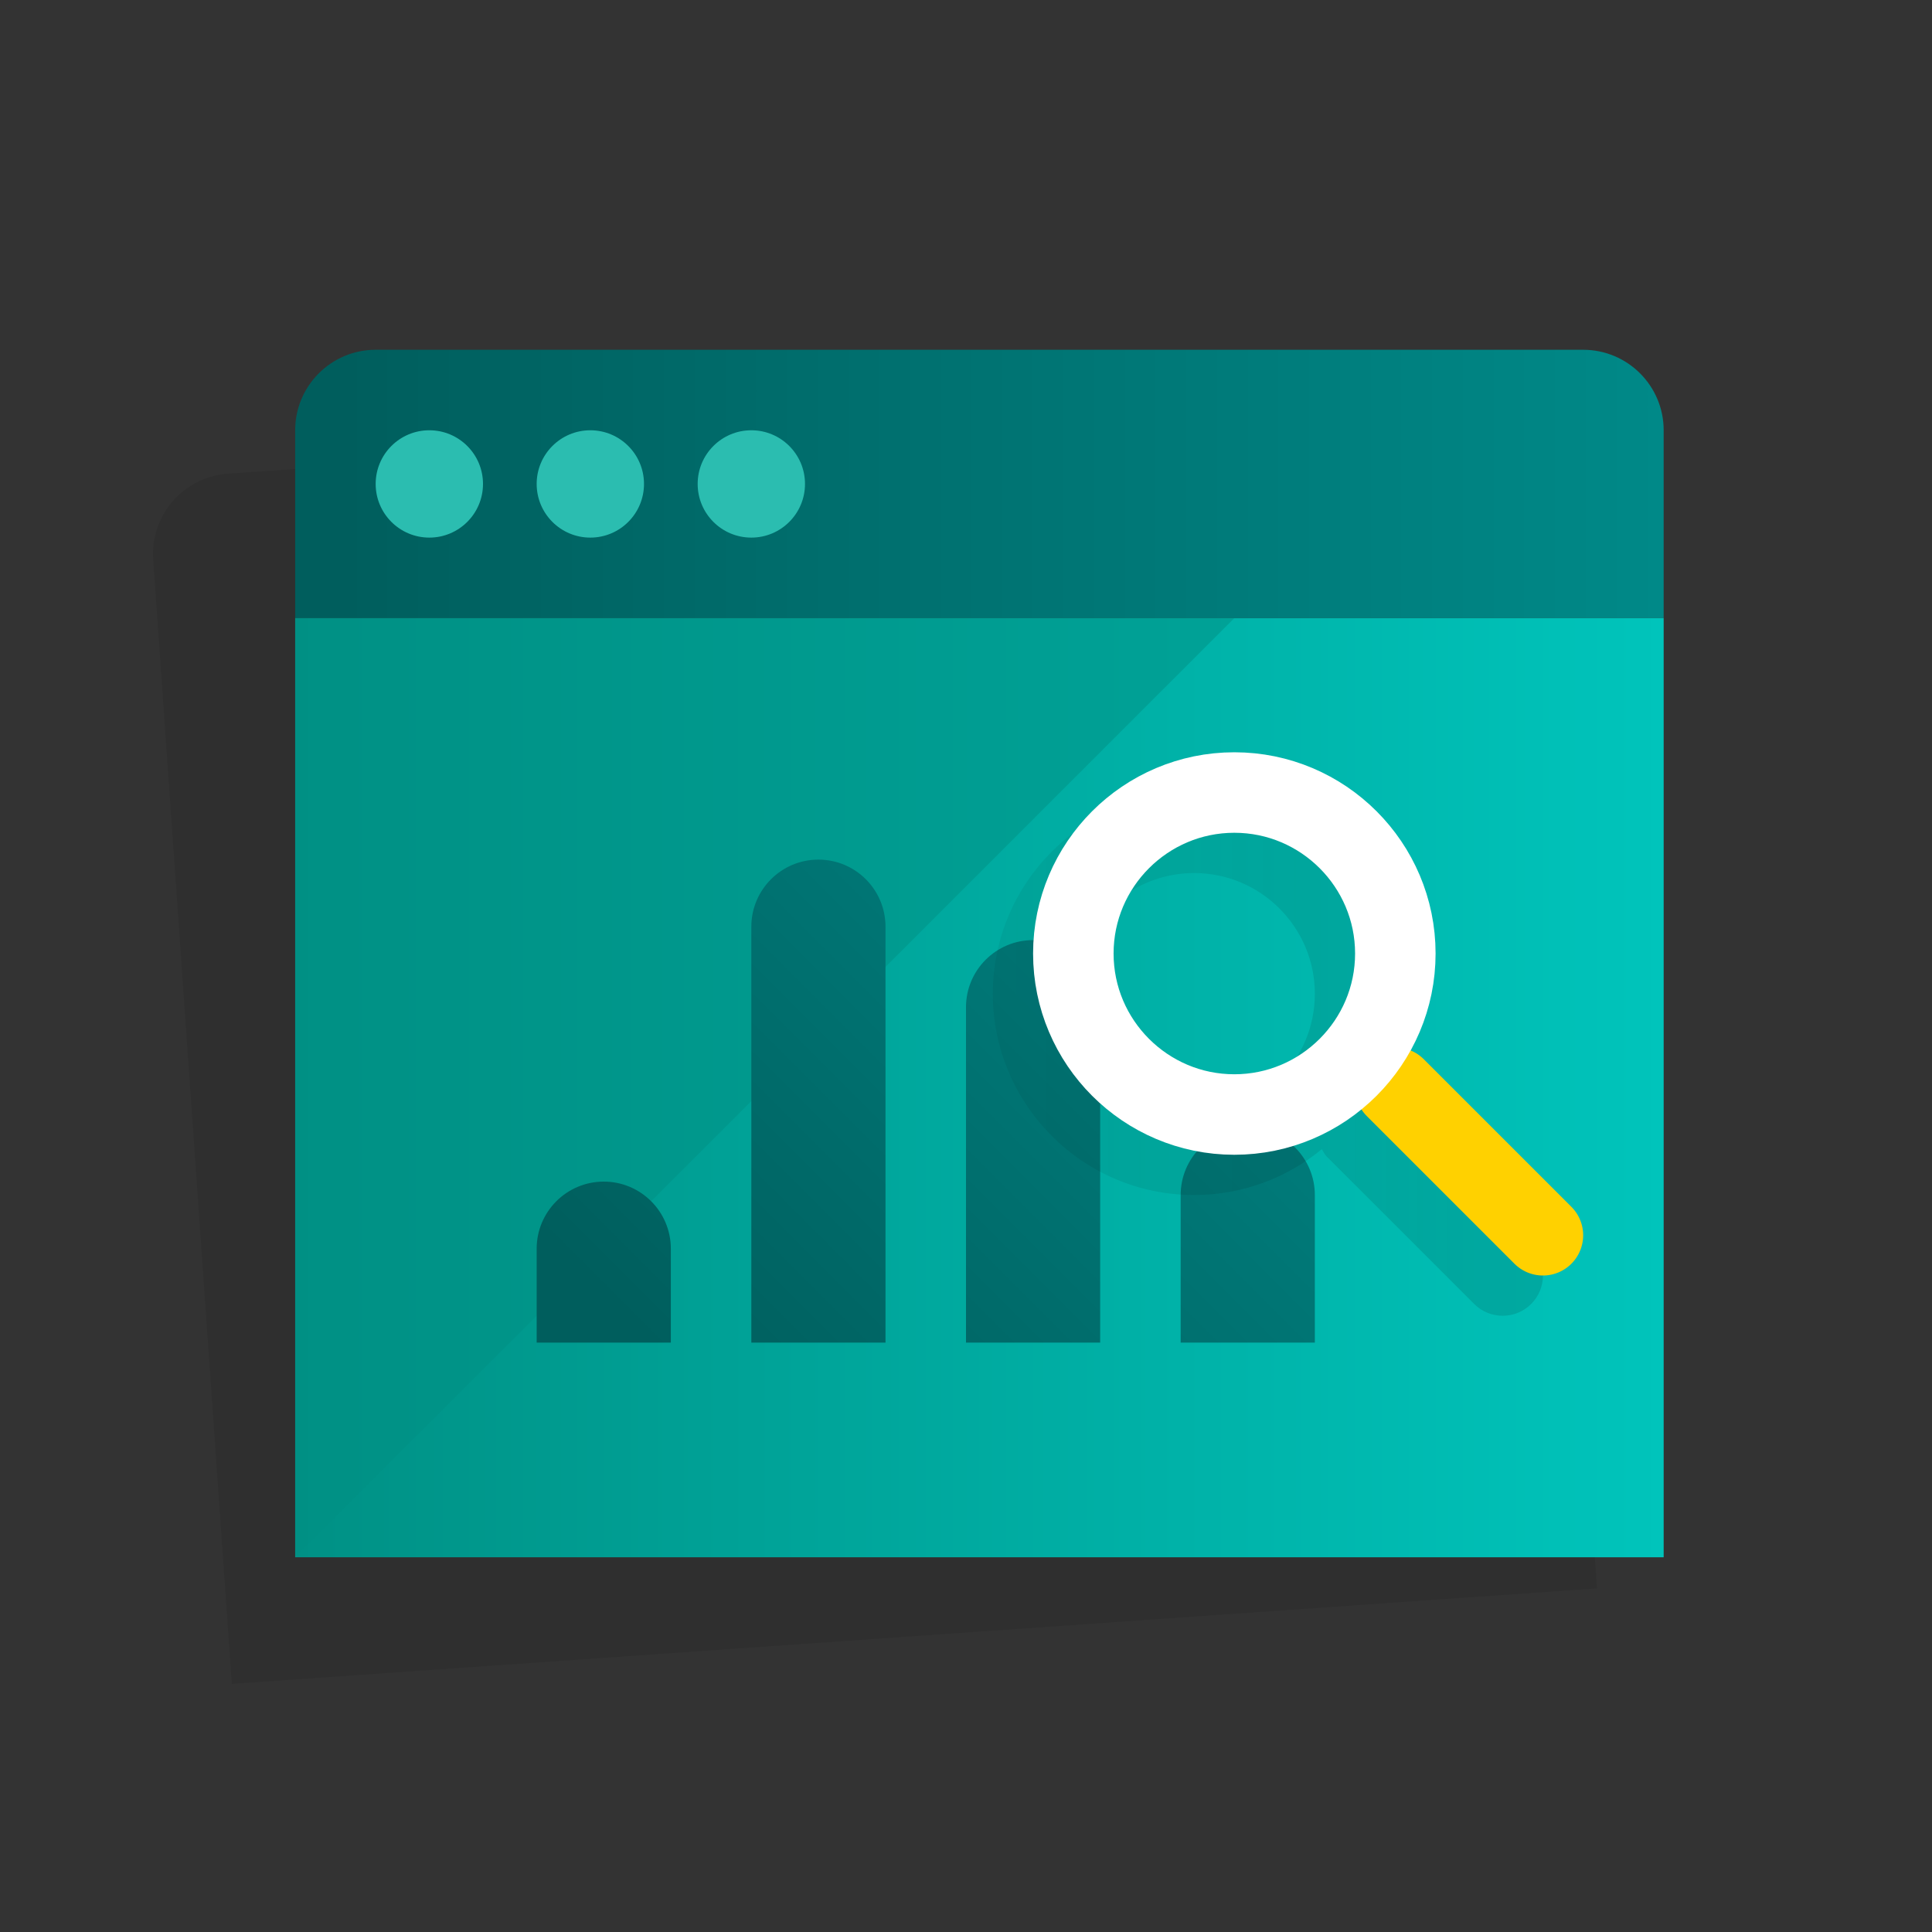 <?xml version="1.0" encoding="UTF-8"?>
<svg xmlns="http://www.w3.org/2000/svg" xmlns:xlink="http://www.w3.org/1999/xlink" viewBox="0 0 72 72">
  <rect x="0" y="0" width="72" height="72" fill="#333333" stroke="none"/>
  <defs>
    <style>
      .cls-1 {
        stroke: #fff;
        stroke-miterlimit: 10;
      }

      .cls-1, .cls-2 {
        fill: none;
        stroke-width: 3px;
      }

      .cls-3 {
        opacity: .08;
      }

      .cls-4 {
        fill: url(#linear-gradient-7);
      }

      .cls-5 {
        fill: url(#linear-gradient-6);
      }

      .cls-6 {
        fill: url(#linear-gradient-3);
      }

      .cls-7 {
        fill: url(#linear-gradient-2);
      }

      .cls-8 {
        fill: url(#linear-gradient-4);
      }

      .cls-9 {
        fill: url(#linear-gradient-5);
      }

      .cls-10 {
        fill: #2bbdb0;
      }

      .cls-11 {
        fill: rgba(0, 145, 133, .5);
      }

      .cls-12 {
        fill: url(#linear-gradient);
      }

      .cls-2 {
        stroke: #ffd100;
        stroke-linecap: round;
        stroke-linejoin: round;
      }
    </style>
    <linearGradient id="linear-gradient" x1="76.836" y1="18.035" x2="12.728" y2="18.035" gradientTransform="matrix(1, 0, 0, 1, 0, 0)" gradientUnits="userSpaceOnUse">
      <stop offset="0" stop-color="#009695"/>
      <stop offset="1" stop-color="#005e5d"/>
    </linearGradient>
    <linearGradient id="linear-gradient-2" x1="11" y1="40.535" x2="62" y2="40.535" gradientTransform="matrix(1, 0, 0, 1, 0, 0)" gradientUnits="userSpaceOnUse">
      <stop offset="0" stop-color="#009185"/>
      <stop offset="1" stop-color="#00c4bb"/>
    </linearGradient>
    <linearGradient id="linear-gradient-3" x1="52.688" y1="17.58" x2="22.218" y2="48.049" xlink:href="#linear-gradient"/>
    <linearGradient id="linear-gradient-4" x1="53.688" y1="18.58" x2="23.218" y2="49.049" xlink:href="#linear-gradient"/>
    <linearGradient id="linear-gradient-5" x1="58.438" y1="23.33" x2="27.968" y2="53.799" xlink:href="#linear-gradient"/>
    <linearGradient id="linear-gradient-6" x1="64.188" y1="29.08" x2="33.718" y2="59.549" xlink:href="#linear-gradient"/>
    <linearGradient id="linear-gradient-7" x1="37" y1="39.285" x2="57.5" y2="39.285" gradientTransform="matrix(1, 0, 0, 1, 0, 0)" gradientUnits="userSpaceOnUse">
      <stop offset="0" stop-color="#000" stop-opacity=".05"/>
      <stop offset="1" stop-color="#000" stop-opacity=".12"/>
    </linearGradient>
  </defs>
  <g id="Layer_6" data-name="Layer 6"/>
  <g id="Layer_5" data-name="Layer 5">
    <path class="cls-3" d="M53.383,14.514l-44.89,3.139c-1.653,.116-2.899,1.549-2.783,3.202l.488,6.983,2.441,34.915,50.876-3.558-2.441-34.915-.488-6.983c-.116-1.653-1.549-2.899-3.202-2.783Z"/>
    <path class="cls-12" d="M14,13.035H59c1.656,0,3,1.344,3,3v7H11v-7c0-1.656,1.344-3,3-3Z"/>
    <circle class="cls-10" cx="16" cy="18.035" r="2"/>
    <circle class="cls-10" cx="22" cy="18.035" r="2"/>
    <circle class="cls-10" cx="28" cy="18.035" r="2"/>
    <rect class="cls-7" x="11" y="23.035" width="51" height="35"/>
    <polygon class="cls-11" points="11 58.035 11 58.035 11 23.035 46 23.035 11 58.035"/>
    <path class="cls-6" d="M22.5,44.035h0c1.38,0,2.5,1.12,2.5,2.5v3.5h-5v-3.5c0-1.38,1.12-2.5,2.5-2.5Z"/>
    <path class="cls-8" d="M30.5,32.035h0c1.38,0,2.5,1.12,2.5,2.5v15.5h-5v-15.5c0-1.38,1.12-2.5,2.5-2.5Z"/>
    <path class="cls-9" d="M38.5,35.035h0c1.38,0,2.5,1.12,2.5,2.5v12.5h-5v-12.5c0-1.38,1.12-2.5,2.5-2.5Z"/>
    <path class="cls-5" d="M46.5,42.035h0c1.38,0,2.5,1.12,2.5,2.5v5.5h-5v-5.5c0-1.38,1.12-2.5,2.5-2.5Z"/>
    <g>
      <path class="cls-4" d="M57.061,46.475l-5.5-5.5c-.145-.145-.313-.253-.492-.327,.592-1.072,.931-2.303,.931-3.613,0-4.136-3.364-7.5-7.5-7.5s-7.5,3.364-7.5,7.5,3.364,7.5,7.5,7.5c1.806,0,3.465-.642,4.76-1.709,.058,.091,.099,.19,.179,.27l5.5,5.5c.293,.293,.677,.439,1.061,.439s.768-.146,1.061-.439c.586-.585,.586-1.536,0-2.121Zm-12.561-4.939c-2.481,0-4.5-2.019-4.5-4.5s2.019-4.5,4.5-4.5,4.5,2.019,4.5,4.5-2.019,4.5-4.5,4.5Z"/>
      <line class="cls-2" x1="52" y1="40.535" x2="57.5" y2="46.035"/>
      <path class="cls-1" d="M46,29.535c3.308,0,6,2.692,6,6s-2.692,6-6,6-6-2.692-6-6,2.692-6,6-6"/>
    </g>
  </g>
  <g id="Layer_9" data-name="Layer 9"/>
  <g id="Layer_3" data-name="Layer 3"/>
  <g id="Layer_4" data-name="Layer 4"/>
  <g id="Layer_7" data-name="Layer 7"/>
</svg>